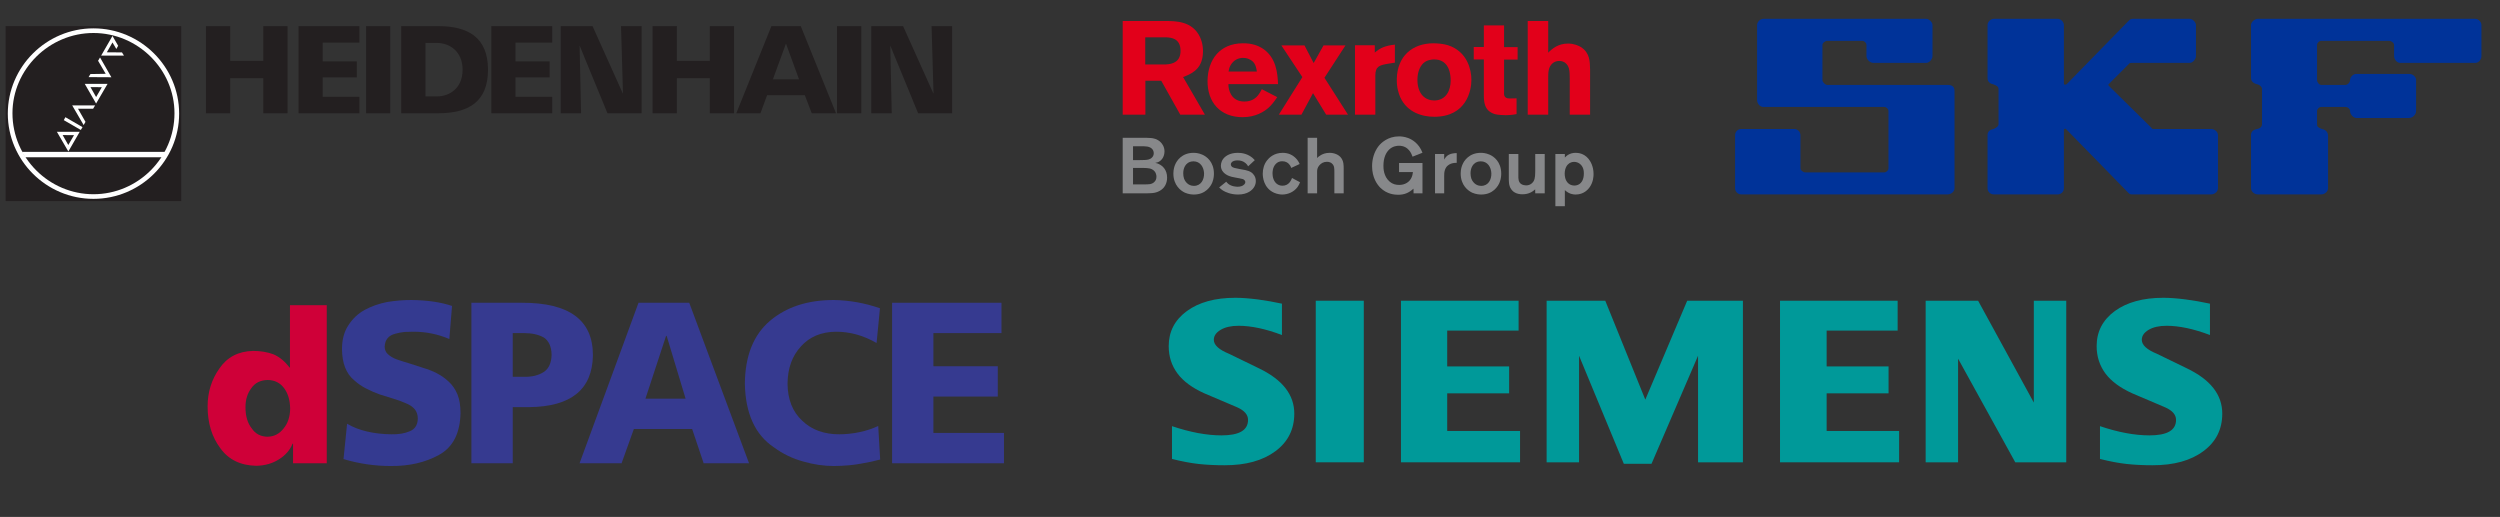 <?xml version="1.0" encoding="UTF-8"?>
<svg xmlns="http://www.w3.org/2000/svg" xmlns:xlink="http://www.w3.org/1999/xlink" width="2278" height="471" xml:space="preserve" overflow="hidden">
  <rect width="100%" height="100%" fill="#333333" stroke="none"/>
  <defs>
    <clipPath id="clip0">
      <rect x="592" y="724" width="2278" height="471"></rect>
    </clipPath>
    <clipPath id="clip1">
      <rect x="1614" y="742" width="430" height="170"></rect>
    </clipPath>
    <clipPath id="clip2">
      <rect x="1614" y="742" width="430" height="170"></rect>
    </clipPath>
    <clipPath id="clip3">
      <rect x="1614" y="742" width="430" height="170"></rect>
    </clipPath>
    <clipPath id="clip4">
      <rect x="1623" y="950" width="1032" height="245"></rect>
    </clipPath>
    <clipPath id="clip5">
      <rect x="1623" y="950" width="1032" height="245"></rect>
    </clipPath>
    <clipPath id="clip6">
      <rect x="1623" y="950" width="1032" height="245"></rect>
    </clipPath>
    <clipPath id="clip7">
      <rect x="778" y="995" width="732" height="156"></rect>
    </clipPath>
    <clipPath id="clip8">
      <rect x="778" y="995" width="732" height="156"></rect>
    </clipPath>
    <clipPath id="clip9">
      <rect x="778" y="995" width="732" height="156"></rect>
    </clipPath>
    <clipPath id="clip10">
      <rect x="2156" y="723" width="714" height="196"></rect>
    </clipPath>
    <clipPath id="clip11">
      <rect x="2156" y="723" width="714" height="196"></rect>
    </clipPath>
    <clipPath id="clip12">
      <rect x="2156" y="723" width="714" height="196"></rect>
    </clipPath>
    <clipPath id="clip13">
      <rect x="591" y="742" width="874" height="170"></rect>
    </clipPath>
    <clipPath id="clip14">
      <rect x="591" y="742" width="874" height="170"></rect>
    </clipPath>
    <clipPath id="clip15">
      <rect x="591" y="742" width="874" height="170"></rect>
    </clipPath>
  </defs>
  <g clip-path="url(#clip0)" transform="translate(-592 -724)">
    <g clip-path="url(#clip1)">
      <g clip-path="url(#clip2)">
        <g clip-path="url(#clip3)">
          <path d="M0 157.038 19.865 157.038C24.742 156.895 29.259 157.324 33.71 154.74 38.227 152.232 40.379 147.787 40.379 142.696 40.379 135.382 36.075 132.013 33.492 130.657 31.846 129.715 30.267 129.434 29.62 129.296 31.056 129.001 32.202 128.715 33.422 127.925 37.655 125.274 38.014 120.259 38.014 118.822 38.014 114.587 35.859 111.865 34.784 110.723 31.484 107.206 27.322 106.773 25.745 106.635 23.237 106.416 20.655 106.416 18.144 106.416L0 106.416 0 157.038 0 157.038ZM9.392 114.159 16.779 114.159C20.15 114.159 24.602 113.878 27.038 116.885 28.115 118.251 28.256 119.826 28.256 120.397 28.256 122.552 27.253 123.77 26.677 124.341 24.955 126.207 22.662 126.492 20.294 126.635 17.712 126.782 15.201 126.706 12.69 126.782L9.392 126.782 9.392 114.159 9.392 114.159 9.392 114.159ZM9.392 133.878 14.698 133.878C20.654 133.878 24.022 133.806 26.608 135.096 30.266 136.962 30.696 140.407 30.696 141.834 30.696 144.271 29.762 145.565 29.119 146.279 26.751 149.082 23.163 148.863 20.008 148.863L9.392 148.863 9.392 133.878 9.392 133.878 9.392 133.878Z" fill="#87888A" transform="matrix(1.002 0 0 1 1615 743.14)"></path>
          <path d="M82.958 138.97C82.885 128.211 76.215 123.41 72.342 121.763 68.971 120.259 65.812 120.116 64.453 120.116 53.763 120.116 49.102 127.354 47.667 130.942 47.093 132.227 46.09 135.096 46.09 138.97 46.09 149.796 52.903 154.74 56.633 156.467 60.15 157.971 63.231 158.113 64.739 158.113 75.426 158.113 80.089 150.656 81.523 146.997 82.885 143.628 82.958 140.26 82.958 138.97L82.958 138.97 82.958 138.97ZM73.993 138.827C74.136 144.495 71.267 150.228 64.739 150.228 58.857 150.228 56.417 145.346 55.773 143.628 55.27 141.977 55.055 140.473 55.055 138.751 55.055 133.378 57.566 130.438 59.428 129.22 61.367 127.997 63.52 127.858 64.309 127.858 70.621 127.858 73.775 133.236 73.993 138.827L73.993 138.827 73.993 138.827Z" fill="#87888A" transform="matrix(1.002 0 0 1 1615 743.14)"></path>
          <path d="M120.133 126.783C114.756 120.544 107.511 120.116 104.711 120.116 96.964 120.116 92.732 123.485 90.939 126.279 90.437 127.069 89.365 129.072 89.288 131.799 89.365 139.541 97.611 141.554 99.188 141.977 101.483 142.553 103.85 142.843 106.219 143.348 108.872 143.919 110.019 143.99 110.952 145.28 111.456 145.923 111.526 146.493 111.526 146.784 111.526 147.503 111.168 148.292 110.594 148.864 109.158 150.51 106.65 151.015 104.498 151.015 103.49 151.015 98.901 150.872 95.818 148.222 94.885 147.427 94.454 146.784 94.167 146.428L87.712 151.662C88.79 152.737 89.936 153.67 91.156 154.46 93.378 155.816 98.186 158.114 104.928 158.114 113.676 158.114 118.126 154.032 119.848 150.729 120.636 149.225 121.066 147.574 121.066 145.851 121.066 141.483 118.412 138.97 117.122 138.038 115.541 136.886 113.393 136.244 111.456 135.816 109.521 135.383 107.582 135.097 105.644 134.74 102.775 134.236 100.409 133.665 99.476 132.946 99.262 132.803 98.4 131.943 98.33 130.724 98.33 130.077 98.614 128.93 99.907 128.069 101.483 126.998 103.922 126.998 104.283 126.998 107.223 126.998 109.591 127.641 111.812 129.578 112.387 130.077 113.32 130.944 114.036 132.442L120.133 126.783 120.133 126.783 120.133 126.783Z" fill="#87888A" transform="matrix(1.002 0 0 1 1615 743.14)"></path>
          <path d="M153.971 143.057C153.326 144.637 151.463 150.081 145.293 150.081 140.771 150.081 137.831 146.997 136.753 142.843 136.543 142.124 136.253 140.759 136.253 138.898 136.253 137.675 136.253 133.664 138.909 130.581 140.559 128.644 142.567 127.783 145.079 127.783 148.377 127.783 150.1 129.22 151.103 130.219 151.605 130.724 152.682 131.942 153.254 133.879L160.931 130.296C158.564 124.771 154.259 122.263 152.181 121.402 150.1 120.545 147.802 120.117 145.509 120.117 137.474 120.117 132.955 124.771 131.232 127.07 128.58 130.51 127.36 134.74 127.36 139.114 127.36 142.126 128.077 152.095 137.618 156.468 140.847 157.901 143.786 158.114 145.078 158.114 150.457 158.114 155.765 155.673 158.993 151.3 159.997 149.939 160.713 148.435 161.288 146.926L153.971 143.057 153.971 143.057 153.971 143.057Z" fill="#87888A" transform="matrix(1.002 0 0 1 1615 743.14)"></path>
          <path d="M176.788 106.417 168.181 106.417 168.181 157.038 176.788 157.038 176.788 137.818C176.788 136.672 176.788 135.815 177.072 134.74 177.362 133.664 177.937 132.589 178.652 131.723 180.447 129.501 182.812 128.287 185.753 128.287 188.123 128.287 189.484 129.144 190.201 129.791 192.64 131.871 192.427 134.455 192.494 137.324L192.494 157.038 200.96 157.038 200.96 134.883C200.96 131.299 200.96 127.997 198.737 124.842 196.37 121.544 192.065 120.117 188.123 120.117 184.174 120.117 181.593 121.402 180.231 122.192 178.369 123.272 177.504 124.058 176.788 124.843L176.788 106.417 176.788 106.417 176.788 106.417Z" fill="#87888A" transform="matrix(1.002 0 0 1 1615 743.14)"></path>
          <path d="M272.615 129.363 251.315 129.363 251.315 137.675 263.937 137.675C263.651 139.979 263.292 141.187 262.862 142.192 260.93 146.926 256.479 149.363 251.458 149.363 248.227 149.363 245.434 148.577 242.924 146.493 237.109 141.621 237.109 134.022 237.109 131.942 237.109 124.128 239.688 119.827 242.132 117.314 245.503 113.945 249.517 113.659 251.242 113.659 260.067 113.659 262.717 121.192 263.578 123.624L272.615 120.041C269.322 111.294 262.931 107.921 259.634 106.636 255.977 105.27 252.753 105.128 251.316 105.128 241.056 105.128 235.032 111.081 232.734 113.945 228.72 119.037 226.786 125.775 226.786 132.228 226.786 142.697 231.378 149.006 234.318 151.947 240.414 157.9 247.445 158.328 250.523 158.328 256.189 158.328 260.353 156.534 264.442 152.736L264.511 157.038 272.616 157.038 272.616 129.363 272.615 129.363 272.615 129.363Z" fill="#87888A" transform="matrix(1.002 0 0 1 1615 743.14)"></path>
          <path d="M292.355 121.192 284.032 121.192 284.032 157.038 292.355 157.038 292.355 141.691C292.355 139.616 292.355 137.818 293 135.815 295.084 129.22 301.963 129.22 303.754 129.22L303.754 120.397 303.043 120.397C302.036 120.397 297.371 120.545 294.506 123.338 293.642 124.128 292.926 125.204 292.355 126.279L292.355 121.192 292.355 121.192 292.355 121.192Z" fill="#87888A" transform="matrix(1.002 0 0 1 1615 743.14)"></path>
          <path d="M344.228 138.97C344.154 128.211 337.492 123.41 333.612 121.763 330.238 120.259 327.086 120.116 325.722 120.116 315.037 120.116 310.369 127.354 308.934 130.942 308.36 132.227 307.361 135.096 307.361 138.97 307.361 149.796 314.17 154.74 317.901 156.467 321.418 157.971 324.506 158.113 326.012 158.113 336.697 158.113 341.356 150.656 342.793 146.997 344.155 143.628 344.228 140.26 344.228 138.97L344.228 138.97 344.228 138.97ZM335.26 138.827C335.408 144.495 332.538 150.228 326.012 150.228 320.128 150.228 317.687 145.346 317.042 143.628 316.54 141.977 316.321 140.473 316.321 138.751 316.321 133.378 318.834 130.438 320.699 129.22 322.638 127.997 324.789 127.858 325.579 127.858 331.892 127.858 335.047 133.236 335.26 138.827L335.26 138.827 335.26 138.827Z" fill="#87888A" transform="matrix(1.002 0 0 1 1615 743.14)"></path>
          <path d="M383.772 121.192 375.159 121.192 375.159 136.391C375.09 139.184 375.238 143.057 373.803 145.78 373.079 147.074 371.003 149.796 366.842 149.796 365.478 149.796 363.827 149.434 362.685 148.72 359.666 146.998 359.747 143.486 359.813 140.55L359.813 121.192 351.132 121.192 351.132 141.834C351.132 145.708 350.917 149.796 353.213 153.169 354.648 155.32 357.589 157.899 363.542 157.899 369.783 157.899 373.3 155.03 375.091 153.383L375.16 157.037 383.773 157.037 383.773 121.192 383.772 121.192 383.772 121.192Z" fill="#87888A" transform="matrix(1.002 0 0 1 1615 743.14)"></path>
          <path d="M393.472 121.192 393.472 168.72 402.085 168.72 402.085 154.097C405.953 157.68 409.686 158.113 411.835 158.113 414.557 158.113 420.37 157.465 424.6 151.517 428.047 146.711 428.188 141.339 428.188 139.397 428.188 132.226 425.247 127.568 423.384 125.345 419.294 120.544 414.202 120.116 411.906 120.116 406.453 120.116 403.517 122.905 402.085 124.413L402.085 121.191 393.472 121.191 393.472 121.192 393.472 121.192ZM401.938 138.898C402.085 133.588 404.233 130.942 406.099 129.648 406.813 129.22 408.318 128.353 410.544 128.353 414.348 128.353 417.5 130.871 418.721 134.382 419.368 136.314 419.368 138.323 419.368 138.969 419.368 144.418 417.287 147.287 415.204 148.653 413.912 149.51 412.264 149.938 410.76 149.938 406.453 149.938 403.517 147.14 402.437 143.128 402.085 141.763 401.938 140.33 401.938 138.898L401.938 138.898 401.938 138.898Z" fill="#87888A" transform="matrix(1.002 0 0 1 1615 743.14)"></path>
          <path d="M141.251 57.537C140.887 47.988 139.798 32.996 126.863 24.781 123.354 22.601 117.67 20.184 109.206 20.306 87.925 20.429 77.406 35.659 77.162 54.391 76.919 73.974 88.65 87.63 109.085 87.63 120.574 87.63 128.796 82.8 133.514 78.204 137.022 74.82 140.164 69.865 140.527 69.384L126.499 62.129C123.961 66.965 120.575 73.37 110.539 73.37 97.963 73.37 96.149 61.646 96.149 58.383L96.149 57.537 141.251 57.537 141.251 57.537 141.251 57.537ZM96.268 46.053C96.629 44.119 96.994 42.186 98.082 40.372 100.984 35.297 105.458 33.602 109.448 33.602 111.867 33.602 113.804 34.209 114.77 34.691 119.123 36.62 121.056 39.282 122.025 46.053L96.268 46.053 96.268 46.053 96.268 46.053Z" fill="#E2001A" transform="matrix(1.002 0 0 1 1615 743.14)"></path>
          <path d="M202.575 22.24 182.625 22.24 173.673 38.314 165.33 22.24 144.289 22.24 163.393 51.128 141.993 85.335 162.549 85.335 173.069 65.752 185.041 85.335 204.872 85.335 183.468 51.734 202.575 22.24 202.575 22.24Z" fill="#E2001A" transform="matrix(1.002 0 0 1 1615 743.14)"></path>
          <path d="M247.513 21.512C238.324 22.485 233.732 24.898 229.25 28.768L229.25 22.119 211.234 22.119 211.234 85.335 229.732 85.335 229.732 49.8C229.732 40.978 233.97 40.249 241.346 38.922L247.513 37.954 247.513 21.512 247.513 21.512 247.513 21.512Z" fill="#E2001A" transform="matrix(1.002 0 0 1 1615 743.14)"></path>
          <path d="M285.675 20.43C284.704 20.306 283.74 20.306 282.644 20.306 263.179 20.306 249.76 32.274 249.272 52.58 249.029 60.555 250.971 66.236 252.42 69.5 258.706 83.401 272.612 87.269 283.25 87.269 312.392 87.269 317.112 63.703 317.112 53.668 317.112 43.636 312.999 29.495 299.098 23.331 294.861 21.395 290.266 20.668 285.675 20.43L285.675 20.43 285.675 20.43ZM283.617 35.051C291.958 35.051 298.25 40.856 298.25 54.391 298.25 62.734 294.378 72.406 283.25 72.406 275.758 72.406 268.021 67.205 268.021 53.545 268.021 45.568 271.038 39.644 275.151 37.11 277.207 35.775 279.627 35.296 282.041 35.05L283.617 35.05 283.617 35.051 283.617 35.051Z" fill="#E2001A" transform="matrix(1.002 0 0 1 1615 743.14)"></path>
          <path d="M328.425 3.992 328.425 23.691 319.234 23.691 319.234 35.051 328.425 35.051 328.425 66.721C328.425 73.491 328.551 81.828 338.465 84.853 341.006 85.579 345.958 85.819 348.38 85.819 352.61 85.819 357.086 85.091 358.171 84.853L358.171 70.471C355.758 70.588 354.061 70.588 351.647 70.588 345.958 70.588 346.81 65.876 346.81 64.669L346.81 35.176 359.139 35.176 359.139 23.814 346.81 23.814 346.81 3.992 328.425 3.992 328.425 3.992 328.425 3.992Z" fill="#E2001A" transform="matrix(1.002 0 0 1 1615 743.14)"></path>
          <path d="M386.948 0 368.325 0 368.325 85.335 386.948 85.335 386.948 52.823C386.948 47.142 386.825 41.825 391.181 38.314 392.266 37.47 394.2 36.382 396.984 36.382 399.526 36.382 401.46 37.349 402.543 38.194 406.176 41.096 406.537 45.325 406.537 52.339L406.537 85.334 425.038 85.334 425.038 43.873C424.798 37.227 425.038 29.25 416.813 23.814 414.638 22.485 410.408 20.551 404.967 20.551 396.132 20.551 390.577 25.143 386.948 28.889L386.948 0 386.948 0 386.948 0Z" fill="#E2001A" transform="matrix(1.002 0 0 1 1615 743.14)"></path>
          <path d="M0 0 38.392 0C48.388 0 63.295 0.041 70.221 14.49 73.106 20.614 73.106 26.643 72.986 28.547 72.564 41.678 65.787 47.137 54.927 51.057L74.755 85.341 52.354 85.341 35.066 54.455 20.628 54.455 20.628 85.341 0 85.341 0 0 0 0ZM39.517 14.864 20.508 14.864 20.508 39.591 39.018 39.591C46.711 39.283 52.601 36.397 52.601 27.105 52.601 21.279 50.298 18.21 47.418 16.623 44.937 15.257 42.269 15.046 39.517 14.864L39.517 14.864 39.517 14.864Z" fill="#E2001A" transform="matrix(1.002 0 0 1 1615 743.14)"></path>
        </g>
      </g>
    </g>
    <g clip-path="url(#clip4)">
      <g clip-path="url(#clip5)">
        <g clip-path="url(#clip6)">
          <path d="M980.592 50.698 980.592 79.26C965.794 73.674 952.623 70.85 941.088 70.85 934.262 70.85 928.823 72.114 924.732 74.559 920.645 77.025 918.558 80.061 918.558 83.644 918.558 88.408 923.174 92.645 932.469 96.439L959.326 109.508C981.033 119.858 991.808 133.601 991.808 150.864 991.808 165.219 986.095 176.665 974.565 185.138 963.118 193.697 947.708 197.933 928.529 197.933 919.675 197.933 911.727 197.554 904.667 196.753 897.606 195.994 889.491 194.434 880.49 192.2L880.49 162.31C896.993 167.896 912.021 170.721 925.555 170.721 941.701 170.721 949.732 166.041 949.732 156.598 949.732 151.897 946.444 148.103 939.76 145.131L909.934 132.42C898.933 127.446 890.755 121.417 885.4 114.272 880.132 107.063 877.452 98.8 877.452 89.357 877.452 76.14 883.018 65.495 894.024 57.401 905.107 49.37 919.822 45.344 938.119 45.344 944.062 45.344 950.913 45.871 958.503 46.84 966.152 47.873 973.511 49.138 980.592 50.698Z" fill="#009999" fill-rule="evenodd" transform="matrix(1.001 0 0 1 1624.13 950)"></path>
          <path d="M135.839 50.698 135.839 79.26C121.041 73.674 107.888 70.85 96.358 70.85 89.507 70.85 84.09 72.114 80.001 74.559 75.912 77.025 73.825 80.061 73.825 83.644 73.825 88.408 78.504 92.645 87.8 96.439L114.654 109.508C136.281 119.858 147.074 133.601 147.074 150.864 147.074 165.219 141.34 176.665 129.894 185.138 118.364 193.697 103.04 197.933 83.795 197.933 74.942 197.933 66.974 197.554 59.913 196.753 52.851 195.994 44.82 194.434 35.757 192.2L35.757 162.31C52.325 167.896 67.354 170.721 80.802 170.721 96.948 170.721 104.979 166.041 104.979 156.598 104.979 151.897 101.712 148.103 95.093 145.131L65.267 132.42C54.179 127.446 46.001 121.417 40.731 114.272 35.377 107.063 32.763 98.8 32.763 89.357 32.763 76.14 38.286 65.495 49.352 57.401 60.356 49.37 75.09 45.344 93.386 45.344 99.394 45.344 106.16 45.871 113.832 46.84 121.421 47.873 128.777 49.138 135.839 50.698Z" fill="#009999" fill-rule="evenodd" transform="matrix(1.001 0 0 1 1624.13 950)"></path>
          <path d="M166.614 48.021 210.352 48.021 210.352 195.256 166.614 195.256Z" fill="#009999" fill-rule="evenodd" transform="matrix(1.001 0 0 1 1624.13 950)"></path>
          <path d="M351.264 48.021 351.264 75.234 286.278 75.234 286.278 107.885 342.643 107.885 342.643 132.42 286.278 132.42 286.278 166.695 352.592 166.695 352.592 195.256 244.184 195.256 244.184 48.021Z" fill="#009999" fill-rule="evenodd" transform="matrix(1.001 0 0 1 1624.13 950)"></path>
          <path d="M555.454 48.021 555.454 195.256 514.622 195.256 514.622 98.146 472.256 196.605 447.046 196.605 406.301 98.146 406.301 195.256 376.769 195.256 376.769 48.021 430.162 48.021 466.607 138.154 504.739 48.021Z" fill="#009999" fill-rule="evenodd" transform="matrix(1.001 0 0 1 1624.13 950)"></path>
          <path d="M696.304 48.021 696.304 75.234 631.673 75.234 631.673 107.885 688.038 107.885 688.038 132.42 631.673 132.42 631.673 166.695 697.632 166.695 697.632 195.256 589.224 195.256 589.224 48.021Z" fill="#009999" fill-rule="evenodd" transform="matrix(1.001 0 0 1 1624.13 950)"></path>
          <path d="M849.777 48.021 849.777 195.256 803.384 195.256 751.321 100.823 751.321 195.256 721.808 195.256 721.808 48.021 769.554 48.021 820.269 140.831 820.269 48.021Z" fill="#009999" fill-rule="evenodd" transform="matrix(1.001 0 0 1 1624.13 950)"></path>
        </g>
      </g>
    </g>
    <g clip-path="url(#clip7)">
      <g clip-path="url(#clip8)">
        <g clip-path="url(#clip9)">
          <path d="M108.561 4.709 75.032 4.709 75.032 61.489 74.668 61.489C70.441 55.878 65.546 51.86 59.988 49.429 54.43 47.371 48.237 46.344 41.412 46.344 28.062 46.656 17.853 51.96 10.784 62.26 3.595 72.369 0 83.883 0 96.802 0 111.905 3.836 124.573 11.51 134.81 18.939 145.232 29.844 150.599 44.222 150.911 52.138 150.788 59.113 148.803 65.154 144.955 71.135 141.145 75.212 136.428 77.389 130.807L77.841 130.807 77.841 148.609 108.563 148.609 108.563 4.709 108.561 4.709ZM34.5 97.55C34.5 90.676 36.313 84.865 39.938 80.116 43.262 75.366 48.218 72.929 54.808 72.803 61.096 72.929 66.022 75.364 69.588 80.116 73.215 84.864 75.091 91.143 75.211 98.954 75.091 106.329 73.096 112.328 69.226 116.953 65.418 121.824 60.61 124.326 54.808 124.451 48.462 124.451 43.566 121.887 40.119 116.764 36.374 112.016 34.5 105.612 34.5 97.55Z" fill="#CF0038" fill-rule="evenodd" transform="matrix(1 0 0 1.001 781.178 997.362)"></path>
          <path d="M123.827 144.799C137.907 149.013 152.257 151.121 166.879 151.121 183.72 151.257 198.374 147.885 210.839 141 223.507 134.051 230.041 121.374 230.445 102.97 230.445 96.225 229.524 90.57 227.684 86.005 225.777 81.373 223.154 77.522 219.813 74.454 216.61 71.389 212.962 68.8 208.874 66.687 204.853 64.642 200.596 62.972 196.095 61.676 191.937 60.313 187.815 58.985 183.724 57.691 179.566 56.464 175.817 55.272 172.478 54.112 169.139 52.888 166.48 51.355 164.503 49.515 162.39 47.743 161.335 45.392 161.335 42.461 161.609 36.19 164.826 32.272 170.982 30.707 173.788 29.89 176.662 29.344 179.607 29.071 182.549 28.933 185.216 28.865 187.612 28.865 198.972 28.865 209.852 31.08 220.255 35.514L222.718 5.41C212.398 1.939 199.985 0.136 185.481 0 178.128 0 170.81 0.614 163.524 1.842 156.171 3.273 149.393 5.659 143.187 8.998 137.115 12.337 132.192 16.935 128.412 22.797 124.434 28.657 122.445 35.983 122.445 44.773 122.578 57.651 126.291 67.089 133.58 73.089 136.918 76.156 140.664 78.71 144.821 80.755 148.907 82.868 153.029 84.64 157.182 86.069 161.679 87.435 165.936 88.764 169.957 90.057 173.974 91.286 177.586 92.613 180.787 94.044 184.195 95.407 186.85 97.211 188.755 99.464 190.595 101.71 191.516 104.574 191.516 108.048 191.378 113.773 188.92 117.591 184.142 119.498 179.566 121.475 173.969 122.394 167.343 122.257 150.889 121.985 137.47 118.78 127.094 112.642L123.827 144.799Z" fill="#343A90" fill-rule="evenodd" transform="matrix(1 0 0 1.001 781.178 997.362)"></path>
          <path d="M240.355 148.609 278.031 148.609 278.031 97.518 293.071 97.518C331.197 97.109 350.533 81.427 351.077 50.476 351.217 18.363 329.609 2.376 286.261 2.512L240.355 2.512 240.355 148.609ZM278.029 30.122 288.451 30.122C295.539 30.122 301.493 31.452 306.316 34.111 310.924 37.182 313.299 42.401 313.439 49.77 313.299 57.205 310.924 62.459 306.316 65.531 301.494 68.6 295.541 70.067 288.451 69.929L278.029 69.929 278.029 30.122Z" fill="#363A90" fill-rule="evenodd" transform="matrix(1 0 0 1.001 781.178 997.362)"></path>
          <path d="M338.919 148.609 377.205 148.609 388.384 117.443 441.509 117.443 451.994 148.609 493.345 148.609 438.84 2.512 392.636 2.512 338.919 148.609ZM435.543 89.813 398.953 89.813 417.755 32.632 418.269 32.632 435.543 89.813Z" fill="#363A90" fill-rule="evenodd" transform="matrix(1 0 0 1.001 781.178 997.362)"></path>
          <path d="M611.052 114.69C600.35 119.597 588.56 122.118 575.681 122.256 561.614 122.256 550.322 118.13 541.802 109.878 533.019 101.763 528.557 90.512 528.424 76.123 528.557 62.21 532.621 50.923 540.612 42.263 548.469 33.468 559.135 29.001 572.613 28.865 585.358 28.865 597.674 32.291 609.563 39.14L612.635 7.562C599.1 2.794 585.1 0.273 570.645 0 546.874 0 527.532 6.268 512.61 18.801 497.491 31.537 489.799 50.645 489.533 76.123 490.063 103.368 498.91 122.715 516.075 134.16 524.067 140.02 532.847 144.277 542.419 146.93 551.929 149.724 561.403 151.121 570.842 151.121 580.415 150.984 588.537 150.271 595.205 148.977 601.807 147.892 607.682 146.634 612.833 145.208L611.052 114.69Z" fill="#363A90" fill-rule="evenodd" transform="matrix(1 0 0 1.001 781.178 997.362)"></path>
          <path d="M623.7 148.609 725.643 148.609 725.643 120.999 661.332 120.999 661.332 87.889 720.002 87.889 720.002 60.3 661.332 60.3 661.332 30.122 723.365 30.122 723.365 2.512 623.7 2.512 623.7 148.609Z" fill="#363A90" fill-rule="evenodd" transform="matrix(1 0 0 1.001 781.178 997.362)"></path>
        </g>
      </g>
    </g>
    <g clip-path="url(#clip10)">
      <g clip-path="url(#clip11)">
        <g clip-path="url(#clip12)">
          <path d="M183.936 635.353C180.802 635.353 178.295 632.219 178.295 629.085L178.295 560.763C178.295 558.256 180.802 555.121 183.936 555.121L332.49 555.121C334.997 555.121 338.131 558.256 338.131 560.763L338.131 588.97C338.131 592.104 334.997 595.237 332.49 595.237L284.226 595.237C281.091 595.237 277.957 592.104 277.957 588.97L277.957 578.941C277.957 577.059 276.078 575.18 274.196 575.18L242.23 575.18C240.349 575.18 237.842 577.059 237.842 578.941L237.842 610.908C237.842 612.788 240.349 615.295 242.23 615.295L351.922 615.295C356.308 615.295 358.19 617.176 358.19 620.936L358.19 709.316C358.19 712.45 355.056 714.957 351.922 714.957L163.879 714.957C160.745 714.957 158.237 712.45 158.237 709.316L158.237 661.053C158.237 657.917 160.745 655.41 163.879 655.41L212.143 655.41C215.277 655.41 217.785 657.917 217.785 661.053L217.785 691.139C217.785 693.02 220.292 694.9 222.172 694.9L294.255 694.9C296.136 694.9 298.016 693.02 298.016 691.139L298.016 639.113C298.016 637.233 296.136 635.353 294.255 635.353L183.936 635.353 183.936 635.353Z" fill="#003399" transform="matrix(1 0 0 1.001 2014.77 185.469)"></path>
          <path d="M398.305 619.056 398.305 651.023C398.305 652.903 396.424 654.158 393.917 655.41 390.156 656.037 388.276 657.917 388.276 661.053L388.276 709.316C388.276 712.45 390.783 714.957 393.917 714.957L452.211 714.957C455.345 714.957 457.852 712.45 457.852 709.316L457.852 656.037C457.852 655.41 459.105 654.785 459.732 655.41L516.771 713.704C518.026 714.957 518.651 714.957 520.533 714.957L591.988 714.957C595.122 714.957 598.257 712.45 598.257 709.316L598.257 661.053C598.257 657.917 595.122 655.41 591.988 655.41L539.964 655.41C538.71 655.41 538.083 655.41 537.456 654.158L498.594 615.922C498.594 615.295 497.967 615.295 498.594 614.668L517.399 595.864C518.026 595.237 518.651 595.237 519.906 595.237L572.557 595.237C575.064 595.237 578.199 592.104 578.199 588.97L578.199 560.763C578.199 558.256 575.064 555.121 572.557 555.121L520.533 555.121C518.651 555.121 518.026 555.748 516.771 557.002L460.359 614.668C459.105 615.295 457.852 615.295 457.852 614.041L457.852 560.763C457.852 558.256 455.345 555.121 452.211 555.121L393.917 555.121C390.783 555.121 388.276 558.256 388.276 560.763L388.276 609.027C388.276 612.161 390.156 614.041 393.29 614.668 397.051 615.922 398.305 617.176 398.305 619.056L398.305 619.056Z" fill="#003399" transform="matrix(1 0 0 1.001 2014.77 185.469)"></path>
          <path d="M628.344 709.316C628.344 712.45 631.477 714.957 634.612 714.957L692.278 714.957C695.412 714.957 698.546 712.45 698.546 709.316L698.546 661.678C698.546 658.544 696.665 656.037 692.905 655.41 689.771 654.158 688.517 653.531 688.517 651.023L688.517 639.113C688.517 637.233 690.396 635.353 692.278 635.353L714.216 635.353C716.723 635.353 718.604 637.233 718.604 639.113 718.604 642.248 721.738 645.381 724.245 645.381L772.509 645.381C775.644 645.381 778.777 642.248 778.777 639.113L778.777 610.908C778.777 607.773 775.644 605.266 772.509 605.266L724.245 605.266C721.738 605.266 718.604 607.773 718.604 610.908 718.604 612.788 716.723 615.295 714.216 615.295L692.278 615.295C690.396 615.295 688.517 612.788 688.517 610.908L688.517 578.941C688.517 577.059 690.396 575.18 692.278 575.18L754.331 575.18C756.213 575.18 758.72 577.059 758.72 578.941L758.72 588.97C758.72 592.104 761.227 595.237 764.361 595.237L832.682 595.237C835.816 595.237 838.323 592.104 838.323 588.97L838.323 560.763C838.323 558.256 835.816 555.121 832.682 555.121L634.612 555.121C631.477 555.121 628.344 558.256 628.344 560.763L628.344 609.027C628.344 612.161 630.851 614.041 633.985 614.668 636.492 615.295 638.372 617.176 638.372 619.056L638.372 651.023C638.372 652.903 637.119 654.785 633.985 655.41 630.224 656.037 628.344 657.917 628.344 661.053L628.344 709.316 628.344 709.316Z" fill="#003399" transform="matrix(1 0 0 1.001 2014.77 185.469)"></path>
        </g>
      </g>
    </g>
    <g clip-path="url(#clip13)">
      <g clip-path="url(#clip14)">
        <g clip-path="url(#clip15)">
          <path d="M1095.99 1828.23 1095.99 1907.63 1118.05 1907.63 1118.05 1875.71 1148.07 1875.71 1148.07 1907.63 1170.13 1907.63 1170.13 1828.23 1148.07 1828.23 1148.07 1859.92 1118.05 1859.92 1118.05 1828.23 1095.99 1828.23ZM1180.1 1828.23 1180.1 1907.63 1235.42 1907.63 1235.42 1892.62 1202.05 1892.62 1202.05 1874.93 1233.07 1874.93 1233.07 1860.37 1202.05 1860.37 1202.05 1843.23 1235.42 1843.23 1235.42 1828.23 1180.1 1828.23ZM1241.47 1828.23 1241.47 1907.63 1263.42 1907.63 1263.42 1828.23 1241.47 1828.23ZM1273.39 1828.23 1273.39 1907.63 1306.99 1907.63C1334.3 1907.63 1352.24 1897.37 1352.24 1867.98 1352.24 1838.6 1334.3 1828.23 1306.99 1828.23L1273.39 1828.23ZM1355.26 1828.23 1355.26 1907.63 1410.59 1907.63 1410.59 1892.62 1377.21 1892.62 1377.21 1874.93 1408.24 1874.93 1408.24 1860.37 1377.21 1860.37 1377.21 1843.23 1410.59 1843.23 1410.59 1828.23 1355.26 1828.23ZM1418.31 1828.23 1418.31 1907.63 1436.79 1907.63 1435.45 1845.92 1460.76 1907.63 1491.78 1907.63 1491.78 1828.23 1473.08 1828.23 1474.87 1889.93 1447.21 1828.23 1418.31 1828.23ZM1501.75 1828.23 1501.75 1907.63 1523.82 1907.63 1523.82 1875.71 1553.72 1875.71 1553.72 1907.63 1575.78 1907.63 1575.78 1828.23 1553.72 1828.23 1553.72 1859.92 1523.82 1859.92 1523.82 1828.23 1501.75 1828.23ZM1609.71 1828.23 1577.8 1907.63 1599.75 1907.63 1605.8 1891.17 1640.07 1891.17 1646.34 1907.63 1668.4 1907.63 1636.37 1828.23 1609.71 1828.23ZM1669.3 1828.23 1669.3 1907.63 1691.36 1907.63 1691.36 1828.23 1669.3 1828.23ZM1700.43 1828.23 1700.43 1907.63 1719.02 1907.63 1717.68 1845.92 1742.99 1907.63 1773.9 1907.63 1773.9 1828.23 1755.2 1828.23 1756.99 1889.93 1729.33 1828.23 1700.43 1828.23ZM1295.45 1843.57 1305.76 1843.57C1317.76 1843.57 1329.16 1851.59 1329.16 1867.98 1329.16 1884.38 1317.76 1892.29 1305.76 1892.29L1295.45 1892.29 1295.45 1843.57ZM1622.93 1844.13 1634.8 1876.72 1611.06 1876.72 1622.93 1844.13Z" fill="#231F20" transform="matrix(1.003 0 0 1 -319.626 -1080.43)"></path>
          <path d="M914.019 1828.21 1073.55 1828.21 1073.55 1987.65 914.019 1987.65 914.019 1828.21Z" fill="#231F20" transform="matrix(1.003 0 0 1 -319.626 -1080.43)"></path>
          <path d="M993.815 1830.27C1036.68 1830.27 1071.64 1865.31 1071.64 1907.95 1071.64 1950.6 1036.68 1985.63 993.815 1985.63 950.948 1985.63 915.994 1950.6 915.994 1907.95 915.994 1865.31 950.948 1830.27 993.815 1830.27" fill="#FFFFFF" transform="matrix(1.003 0 0 1 -319.626 -1080.43)"></path>
          <path d="M993.815 1834.5C1034.08 1834.5 1067.41 1867.58 1067.41 1907.62 1067.41 1948.32 1034.08 1981.41 993.815 1981.41 953.553 1981.41 920.223 1948.32 920.223 1907.62 920.223 1867.58 953.553 1834.5 993.815 1834.5" fill="#231F20" transform="matrix(1.003 0 0 1 -319.626 -1080.43)"></path>
          <path d="M1011.09 1837.18 1000.79 1855.1 1021.51 1855.1 1019.72 1852.19 1005.94 1852.08 1011.09 1843.12 1014.57 1849.05 1016.25 1846.14 1011.09 1837.18ZM999.782 1856.78 997.99 1859.81 1004.93 1871.68 991.045 1871.9 989.367 1874.7 1010.09 1874.82 999.782 1856.78ZM985.894 1880.86 996.198 1898.78 1006.61 1880.86 985.894 1880.86ZM974.469 1900.46 984.887 1918.38 986.565 1915.47 979.734 1903.49 993.51 1903.49 995.302 1900.46 974.469 1900.46ZM968.312 1911.21 966.853 1913.9 982.311 1922.86 983.877 1920.28 968.312 1911.21ZM960.581 1924.54 971 1942.46 981.303 1924.54 960.581 1924.54Z" fill="#FFFFFF" transform="matrix(1.003 0 0 1 -319.626 -1080.43)"></path>
          <path d="M970.95 1936.56 965.814 1927.51 976.135 1927.58 970.95 1936.56" fill="#231F20" transform="matrix(1.003 0 0 1 -319.626 -1080.43)"></path>
          <path d="M996.22 1892.86 991.091 1883.81 1001.41 1883.88 996.22 1892.86" fill="#231F20" transform="matrix(1.003 0 0 1 -319.626 -1080.43)"></path>
          <path d="M928.688 1942.82 1059.65 1942.83 1056.83 1947.76 931.684 1947.76 928.688 1942.82" fill="#FFFFFF" transform="matrix(1.003 0 0 1 -319.626 -1080.43)"></path>
        </g>
      </g>
    </g>
  </g>
</svg>
